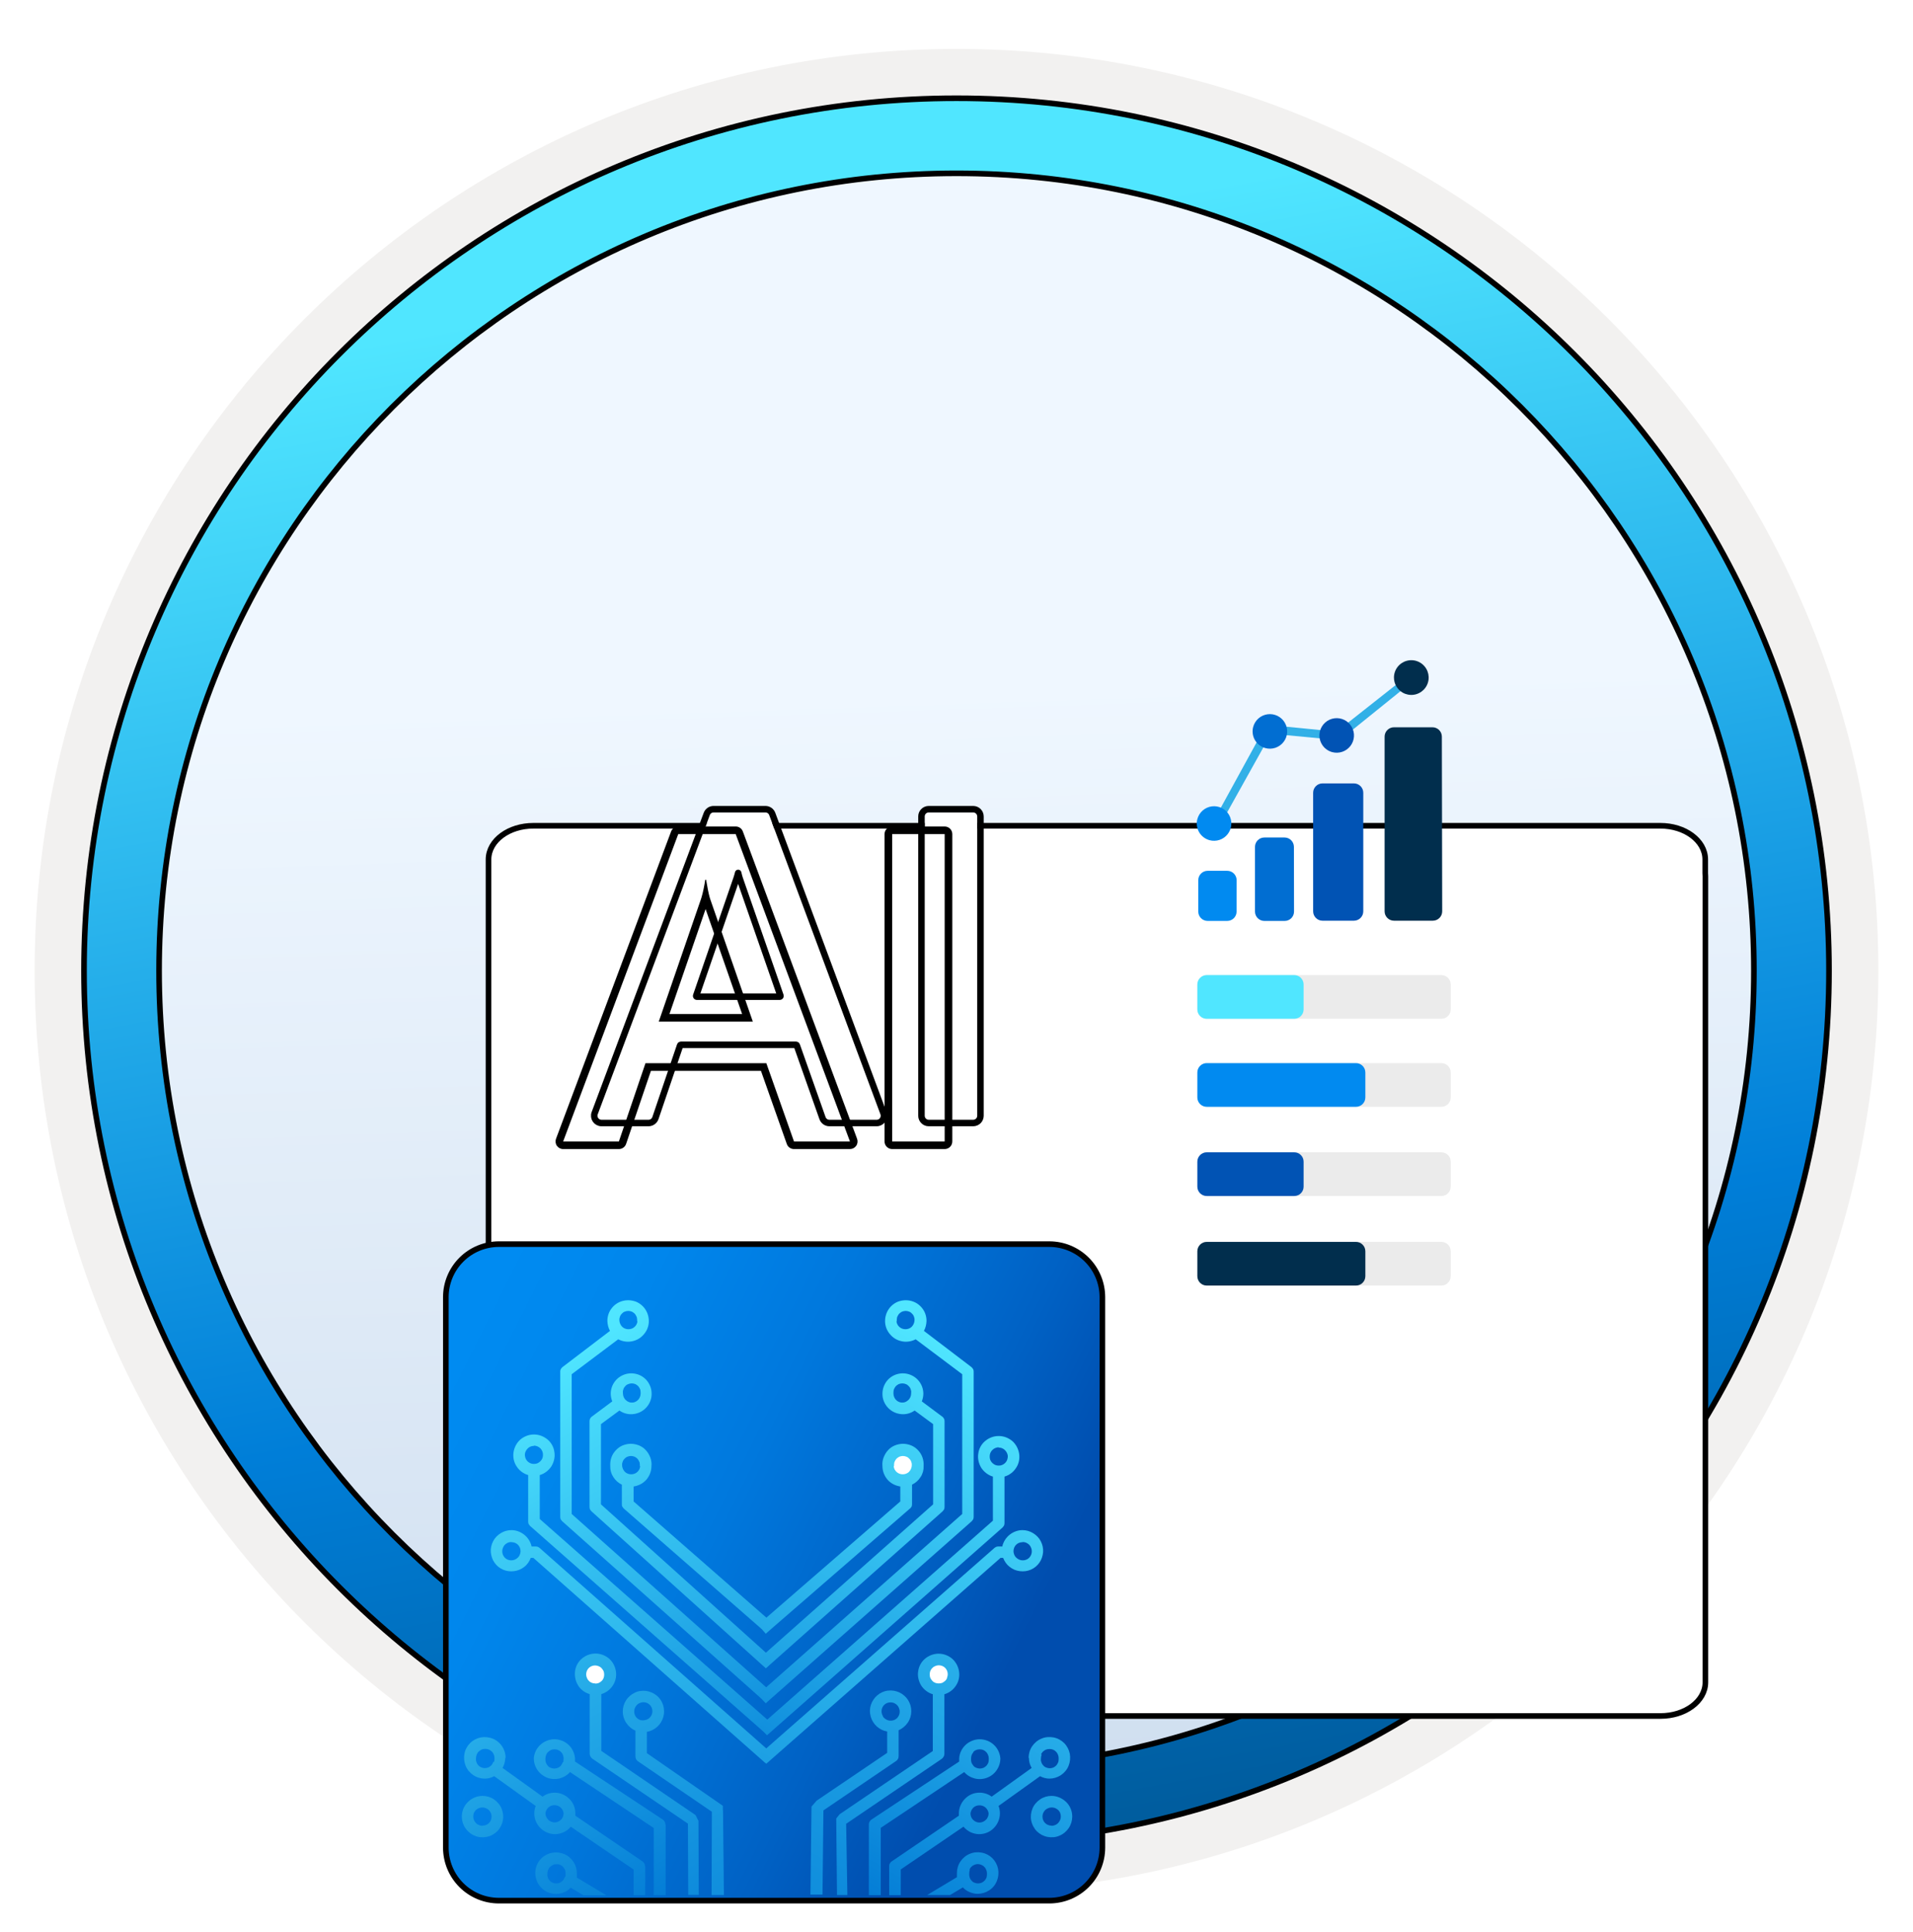 <svg width="102" height="103" viewBox="0 0 102 103" fill="none" xmlns="http://www.w3.org/2000/svg">
<path d="M51 98.111C25.403 98.111 4.649 77.366 4.649 51.76C4.649 26.153 25.403 5.409 51 5.409C76.596 5.409 97.351 26.163 97.351 51.76C97.351 77.356 76.596 98.111 51 98.111Z" fill="url(#paint0_linear_2181_3249)"/>
<path fill-rule="evenodd" clip-rule="evenodd" d="M96.45 51.76C96.45 76.862 76.102 97.21 51 97.21C25.899 97.21 5.55 76.862 5.55 51.76C5.55 26.659 25.899 6.31 51 6.31C76.102 6.31 96.45 26.659 96.45 51.76ZM51 2.607C78.151 2.607 100.153 24.609 100.153 51.76C100.153 78.911 78.141 100.913 51 100.913C23.849 100.913 1.847 78.901 1.847 51.76C1.847 24.609 23.849 2.607 51 2.607Z" fill="#F2F1F0"/>
<path d="M93.517 51.76C93.517 75.244 74.484 94.277 51 94.277C27.516 94.277 8.482 75.244 8.482 51.76C8.482 28.276 27.516 9.242 51 9.242C74.484 9.242 93.517 28.276 93.517 51.76ZM97.521 51.76C97.521 26.07 76.689 5.239 51 5.239C25.301 5.239 4.479 26.07 4.479 51.76C4.479 77.449 25.311 98.281 51 98.281C76.689 98.281 97.521 77.449 97.521 51.76Z" fill="url(#paint1_linear_2181_3249)" stroke="black" stroke-width="0.3" stroke-linejoin="round"/>
<g filter="url(#filter0_dddd_2181_3249)">
<path d="M83.772 30.568V29.831C83.772 28.92 82.77 28.182 81.532 28.182H21.437C20.199 28.182 19.197 28.92 19.197 29.831V30.646V31.395V73.704C19.197 74.615 20.199 75.352 21.437 75.352H81.54C82.778 75.352 83.78 74.615 83.78 73.704V30.726C83.78 30.673 83.772 30.621 83.772 30.568V30.568Z" fill="white"/>
<path d="M83.922 30.568V29.831C83.922 29.316 83.639 28.863 83.205 28.544C82.772 28.225 82.18 28.032 81.532 28.032H21.437C20.79 28.032 20.198 28.225 19.764 28.544C19.33 28.863 19.047 29.316 19.047 29.831V30.646V31.395V73.704C19.047 74.218 19.33 74.671 19.764 74.99C20.198 75.309 20.79 75.502 21.437 75.502H81.54C82.187 75.502 82.779 75.309 83.213 74.99C83.647 74.671 83.93 74.218 83.93 73.704V30.726C83.93 30.694 83.928 30.663 83.926 30.638L83.926 30.636C83.924 30.609 83.922 30.588 83.922 30.568Z" stroke="black" stroke-width="0.3"/>
</g>
<path fill-rule="evenodd" clip-rule="evenodd" d="M63.842 53.825C63.842 54.102 64.066 54.325 64.342 54.325H76.852C77.128 54.325 77.352 54.102 77.352 53.825V52.496C77.352 52.22 77.128 51.996 76.852 51.996H64.342C64.066 51.996 63.842 52.22 63.842 52.496V53.825Z" fill="#EBEBEB"/>
<path fill-rule="evenodd" clip-rule="evenodd" d="M63.842 58.518C63.842 58.795 64.066 59.018 64.342 59.018H76.852C77.128 59.018 77.352 58.795 77.352 58.518V57.189C77.352 56.913 77.128 56.689 76.852 56.689H64.342C64.066 56.689 63.842 56.913 63.842 57.189V58.518Z" fill="#EBEBEB"/>
<path fill-rule="evenodd" clip-rule="evenodd" d="M63.842 53.825C63.842 54.102 64.066 54.325 64.342 54.325H69.008C69.284 54.325 69.508 54.102 69.508 53.825V52.496C69.508 52.22 69.284 51.996 69.008 51.996H64.342C64.066 51.996 63.842 52.22 63.842 52.496V53.825Z" fill="#50E6FF"/>
<path fill-rule="evenodd" clip-rule="evenodd" d="M63.842 58.518C63.842 58.795 64.066 59.018 64.342 59.018H72.3C72.576 59.018 72.8 58.795 72.8 58.518V57.189C72.8 56.913 72.576 56.689 72.3 56.689H64.342C64.066 56.689 63.842 56.913 63.842 57.189V58.518Z" fill="#018AF0"/>
<path fill-rule="evenodd" clip-rule="evenodd" d="M63.842 63.275C63.842 63.551 64.066 63.775 64.342 63.775H76.852C77.128 63.775 77.352 63.551 77.352 63.275V61.945C77.352 61.669 77.128 61.445 76.852 61.445H64.342C64.066 61.445 63.842 61.669 63.842 61.945V63.275Z" fill="#EBEBEB"/>
<path fill-rule="evenodd" clip-rule="evenodd" d="M63.842 68.05C63.842 68.326 64.066 68.55 64.342 68.55H76.852C77.128 68.55 77.352 68.326 77.352 68.05V66.721C77.352 66.445 77.128 66.221 76.852 66.221H64.342C64.066 66.221 63.842 66.445 63.842 66.721V68.05Z" fill="#EBEBEB"/>
<path fill-rule="evenodd" clip-rule="evenodd" d="M63.842 63.275C63.842 63.551 64.066 63.775 64.342 63.775H69.008C69.284 63.775 69.508 63.551 69.508 63.275V61.945C69.508 61.669 69.284 61.445 69.008 61.445H64.342C64.066 61.445 63.842 61.669 63.842 61.945V63.275Z" fill="#0153B4"/>
<path fill-rule="evenodd" clip-rule="evenodd" d="M63.842 68.05C63.842 68.326 64.066 68.55 64.342 68.55H72.3C72.576 68.55 72.8 68.326 72.8 68.05V66.721C72.8 66.445 72.576 66.221 72.3 66.221H64.342C64.066 66.221 63.842 66.445 63.842 66.721V68.05Z" fill="#012E4D"/>
<path d="M65.937 46.935C65.937 46.658 65.713 46.434 65.437 46.434H64.391C64.115 46.434 63.891 46.658 63.891 46.934V48.607C63.891 48.883 64.115 49.107 64.391 49.107H65.434C65.71 49.107 65.934 48.884 65.934 48.608L65.937 46.935Z" fill="#018AF0"/>
<path d="M68.991 45.157C68.99 44.882 68.767 44.658 68.491 44.658H67.415C67.139 44.658 66.915 44.882 66.915 45.158V48.607C66.915 48.883 67.139 49.107 67.415 49.107H68.497C68.774 49.107 68.998 48.883 68.997 48.606L68.991 45.157Z" fill="#016ED2"/>
<path d="M72.689 42.273C72.689 41.997 72.465 41.773 72.189 41.773H70.516C70.239 41.773 70.016 41.997 70.016 42.273V48.595C70.016 48.871 70.239 49.095 70.516 49.095H72.189C72.465 49.095 72.689 48.871 72.689 48.595V42.273Z" fill="#0153B4"/>
<path d="M76.879 39.28C76.879 39.004 76.655 38.781 76.379 38.781H74.326C74.05 38.781 73.826 39.005 73.826 39.281V48.595C73.826 48.871 74.05 49.095 74.326 49.095H76.397C76.674 49.095 76.898 48.871 76.897 48.594L76.879 39.28Z" fill="#012E4D"/>
<path d="M65.095 43.92L64.724 43.745L67.517 38.645L71.268 39.016L75.158 35.944L75.462 36.219L71.432 39.471L67.769 39.124L65.095 43.92Z" fill="#32B0E7"/>
<path d="M64.493 44.802C64.669 44.849 64.855 44.843 65.028 44.785C65.201 44.727 65.352 44.618 65.463 44.474C65.575 44.329 65.64 44.155 65.653 43.973C65.665 43.791 65.623 43.61 65.532 43.452C65.441 43.294 65.305 43.166 65.141 43.086C64.978 43.005 64.794 42.974 64.613 42.998C64.433 43.022 64.263 43.098 64.126 43.218C63.989 43.339 63.89 43.497 63.843 43.673C63.779 43.909 63.812 44.16 63.934 44.372C64.056 44.584 64.257 44.738 64.493 44.802V44.802Z" fill="#018AF0"/>
<path d="M67.47 39.891C67.646 39.938 67.832 39.932 68.005 39.874C68.177 39.815 68.329 39.707 68.44 39.562C68.551 39.418 68.617 39.244 68.629 39.062C68.641 38.88 68.599 38.699 68.508 38.541C68.417 38.383 68.281 38.255 68.118 38.174C67.954 38.093 67.771 38.063 67.59 38.087C67.409 38.11 67.239 38.187 67.102 38.307C66.965 38.427 66.867 38.585 66.819 38.761C66.756 38.997 66.789 39.249 66.911 39.461C67.033 39.672 67.234 39.827 67.47 39.891V39.891Z" fill="#016ED2"/>
<path d="M71.032 40.106C71.209 40.153 71.395 40.147 71.567 40.089C71.74 40.031 71.892 39.922 72.003 39.778C72.114 39.633 72.18 39.459 72.192 39.277C72.204 39.095 72.162 38.914 72.071 38.756C71.98 38.598 71.844 38.47 71.681 38.39C71.517 38.309 71.334 38.278 71.153 38.302C70.972 38.326 70.802 38.402 70.665 38.522C70.528 38.642 70.43 38.801 70.382 38.977C70.319 39.213 70.352 39.464 70.474 39.676C70.596 39.888 70.797 40.042 71.032 40.106V40.106Z" fill="#0153B4"/>
<path d="M74.791 36.934C74.968 37.035 75.174 37.074 75.376 37.047C75.578 37.019 75.765 36.925 75.908 36.781C76.052 36.636 76.143 36.447 76.169 36.245C76.194 36.043 76.152 35.838 76.049 35.662C75.946 35.486 75.788 35.349 75.599 35.272C75.411 35.195 75.202 35.183 75.005 35.237C74.809 35.291 74.635 35.408 74.512 35.571C74.389 35.733 74.323 35.932 74.325 36.136C74.326 36.298 74.369 36.457 74.451 36.597C74.533 36.737 74.65 36.853 74.791 36.934V36.934Z" fill="#012E4D"/>
<g filter="url(#filter1_dddd_2181_3249)">
<path d="M58.778 67.119V67.119V37.752L58.778 37.752C58.776 37.005 58.478 36.289 57.95 35.761C57.422 35.232 56.706 34.935 55.959 34.932H55.958L26.592 34.932L26.591 34.932C25.844 34.935 25.128 35.232 24.6 35.761C24.072 36.289 23.774 37.005 23.772 37.752V37.752L23.772 67.119L23.772 67.119C23.774 67.866 24.072 68.582 24.6 69.11C25.128 69.639 25.844 69.936 26.591 69.939H26.592L55.958 69.939L55.959 69.939C56.706 69.936 57.422 69.639 57.95 69.11C58.478 68.582 58.776 67.866 58.778 67.119Z" fill="url(#paint2_linear_2181_3249)" stroke="black" stroke-width="0.3"/>
<path d="M31.734 58.487C32.071 58.487 32.344 58.214 32.344 57.877C32.344 57.541 32.071 57.267 31.734 57.267C31.397 57.267 31.124 57.541 31.124 57.877C31.124 58.214 31.397 58.487 31.734 58.487Z" fill="white"/>
<path d="M33.263 49.035C33.263 49.035 33.206 48.97 33.182 48.929C33.157 48.888 33.157 48.848 33.157 48.799V47.758C32.97 47.668 32.816 47.53 32.702 47.351C32.588 47.18 32.531 46.977 32.539 46.765C32.531 46.611 32.547 46.464 32.596 46.318C32.645 46.172 32.726 46.041 32.832 45.927C32.938 45.813 33.06 45.724 33.198 45.667C33.336 45.61 33.491 45.578 33.637 45.578C33.784 45.578 33.938 45.61 34.076 45.667C34.215 45.724 34.345 45.813 34.443 45.927C34.548 46.041 34.621 46.172 34.678 46.318C34.727 46.464 34.752 46.611 34.735 46.765C34.735 47.034 34.638 47.286 34.467 47.489C34.288 47.693 34.044 47.815 33.784 47.855V48.653L41.015 54.981L40.608 55.453L33.255 49.027L33.263 49.035ZM34.117 46.773C34.117 46.708 34.117 46.635 34.101 46.57C34.076 46.505 34.044 46.448 34.003 46.391C33.954 46.342 33.906 46.302 33.84 46.269C33.775 46.245 33.71 46.228 33.645 46.228C33.58 46.228 33.507 46.245 33.45 46.269C33.385 46.294 33.336 46.334 33.287 46.391C33.239 46.44 33.206 46.505 33.19 46.57C33.165 46.635 33.165 46.7 33.173 46.773C33.19 46.895 33.247 47.001 33.328 47.083C33.417 47.164 33.531 47.205 33.653 47.205C33.775 47.205 33.889 47.164 33.979 47.083C34.068 47.001 34.125 46.895 34.133 46.773H34.117Z" fill="url(#paint3_linear_2181_3249)"/>
<path d="M31.539 49.182C31.539 49.182 31.482 49.117 31.457 49.076C31.441 49.035 31.433 48.995 31.433 48.946V44.374C31.433 44.325 31.441 44.277 31.465 44.236C31.49 44.195 31.514 44.155 31.555 44.13L32.645 43.317C32.596 43.187 32.564 43.048 32.564 42.91C32.564 42.666 32.645 42.43 32.8 42.235C32.954 42.04 33.166 41.91 33.401 41.852C33.637 41.796 33.89 41.82 34.109 41.918C34.329 42.015 34.516 42.194 34.622 42.406C34.736 42.625 34.768 42.869 34.727 43.113C34.679 43.357 34.557 43.569 34.37 43.732C34.182 43.894 33.955 43.984 33.711 44C33.467 44.016 33.223 43.943 33.027 43.805L32.043 44.529V48.808L41.26 57.097L40.837 57.552L31.531 49.174L31.539 49.182ZM33.67 43.382C33.735 43.382 33.8 43.374 33.857 43.349C33.914 43.325 33.971 43.292 34.012 43.243C34.06 43.203 34.093 43.146 34.117 43.089C34.142 43.032 34.158 42.967 34.158 42.902C34.158 42.837 34.158 42.764 34.142 42.699C34.117 42.633 34.085 42.577 34.044 42.52C33.995 42.471 33.947 42.43 33.882 42.398C33.816 42.373 33.751 42.357 33.686 42.357C33.621 42.357 33.548 42.373 33.491 42.398C33.426 42.422 33.369 42.463 33.328 42.52C33.279 42.568 33.247 42.633 33.231 42.699C33.206 42.764 33.206 42.829 33.215 42.902C33.215 42.967 33.231 43.032 33.255 43.089C33.279 43.146 33.32 43.203 33.361 43.243C33.41 43.284 33.459 43.325 33.524 43.349C33.581 43.374 33.646 43.382 33.711 43.382H33.694H33.67Z" fill="url(#paint4_linear_2181_3249)"/>
<path d="M29.978 49.71C29.978 49.71 29.921 49.645 29.896 49.605C29.88 49.564 29.872 49.523 29.872 49.474V41.73C29.872 41.681 29.88 41.633 29.904 41.592C29.929 41.551 29.961 41.511 29.994 41.486L32.524 39.558C32.434 39.396 32.394 39.217 32.385 39.03C32.385 38.786 32.459 38.55 32.605 38.363C32.752 38.167 32.955 38.029 33.191 37.964C33.427 37.899 33.671 37.915 33.898 37.996C34.126 38.086 34.313 38.249 34.435 38.452C34.557 38.655 34.614 38.9 34.59 39.144C34.566 39.388 34.46 39.607 34.289 39.786C34.126 39.965 33.907 40.079 33.663 40.12C33.427 40.16 33.183 40.12 32.963 40.006L30.482 41.869V49.32L41.26 58.927L40.845 59.39L29.978 49.71ZM33.972 39.038C33.972 38.973 33.972 38.9 33.955 38.834C33.931 38.769 33.898 38.712 33.858 38.655C33.809 38.607 33.76 38.566 33.695 38.533C33.63 38.509 33.565 38.493 33.5 38.493C33.435 38.493 33.362 38.509 33.305 38.533C33.239 38.558 33.191 38.599 33.142 38.655C33.093 38.704 33.061 38.769 33.044 38.834C33.02 38.9 33.02 38.965 33.028 39.038C33.044 39.16 33.101 39.266 33.183 39.347C33.272 39.428 33.386 39.469 33.508 39.469C33.63 39.469 33.744 39.428 33.833 39.347C33.923 39.266 33.98 39.16 33.988 39.038H33.972Z" fill="url(#paint5_linear_2181_3249)"/>
<path d="M28.78 47.221V49.589L41.234 60.57L40.828 61.034L28.268 49.963C28.268 49.963 28.211 49.898 28.187 49.857C28.17 49.816 28.162 49.776 28.162 49.727V47.246C27.91 47.173 27.69 47.01 27.544 46.782C27.398 46.562 27.341 46.294 27.381 46.026C27.422 45.765 27.552 45.521 27.747 45.35C27.951 45.18 28.203 45.082 28.471 45.082C28.74 45.082 28.992 45.18 29.195 45.35C29.399 45.521 29.529 45.765 29.561 46.026C29.602 46.286 29.537 46.554 29.399 46.782C29.252 47.002 29.033 47.173 28.78 47.246V47.213V47.221ZM28.471 45.692C28.374 45.692 28.284 45.717 28.203 45.773C28.122 45.83 28.065 45.904 28.024 45.993C27.983 46.083 27.975 46.18 28 46.27C28.016 46.367 28.065 46.449 28.13 46.514C28.195 46.579 28.284 46.628 28.374 46.644C28.471 46.66 28.569 46.652 28.65 46.62C28.74 46.579 28.813 46.522 28.87 46.441C28.927 46.359 28.951 46.27 28.951 46.172C28.951 46.107 28.943 46.042 28.919 45.985C28.894 45.928 28.862 45.871 28.813 45.822C28.764 45.773 28.715 45.741 28.658 45.717C28.602 45.692 28.536 45.676 28.471 45.676V45.692Z" fill="url(#paint6_linear_2181_3249)"/>
<path d="M28.341 51.053H28.553C28.553 51.053 28.626 51.053 28.667 51.069C28.7 51.085 28.732 51.101 28.765 51.126L41.235 62.156L40.82 62.612L28.439 51.663H28.301C28.228 51.85 28.114 52.02 27.951 52.143C27.797 52.265 27.609 52.346 27.406 52.37C27.203 52.395 27.008 52.37 26.82 52.289C26.633 52.208 26.479 52.078 26.365 51.915C26.251 51.752 26.186 51.557 26.17 51.353C26.153 51.15 26.202 50.955 26.292 50.776C26.381 50.597 26.527 50.451 26.698 50.345C26.869 50.239 27.064 50.182 27.268 50.182C27.52 50.182 27.756 50.272 27.951 50.426C28.146 50.581 28.285 50.8 28.341 51.036V51.053ZM27.268 50.817C27.17 50.817 27.081 50.841 26.999 50.898C26.918 50.947 26.853 51.028 26.82 51.118C26.78 51.207 26.772 51.305 26.788 51.402C26.804 51.5 26.853 51.581 26.918 51.654C26.983 51.72 27.073 51.768 27.17 51.785C27.268 51.801 27.365 51.793 27.455 51.752C27.544 51.711 27.618 51.654 27.674 51.573C27.723 51.492 27.756 51.394 27.756 51.305C27.756 51.175 27.707 51.053 27.618 50.963C27.528 50.874 27.406 50.825 27.276 50.825L27.268 50.817Z" fill="url(#paint7_linear_2181_3249)"/>
<path d="M25.73 64.353C25.95 64.353 26.161 64.418 26.34 64.54C26.519 64.662 26.665 64.833 26.747 65.037C26.828 65.24 26.852 65.46 26.812 65.671C26.771 65.883 26.665 66.086 26.511 66.24C26.356 66.395 26.161 66.501 25.942 66.541C25.722 66.582 25.502 66.566 25.307 66.476C25.104 66.395 24.933 66.249 24.811 66.07C24.689 65.891 24.624 65.671 24.624 65.46C24.624 65.167 24.738 64.882 24.949 64.679C25.152 64.475 25.437 64.353 25.73 64.353ZM25.73 65.939C25.86 65.939 25.982 65.891 26.072 65.801C26.161 65.712 26.21 65.59 26.21 65.46C26.21 65.362 26.186 65.272 26.129 65.191C26.08 65.11 25.998 65.045 25.909 65.012C25.819 64.972 25.722 64.963 25.624 64.98C25.527 64.996 25.445 65.045 25.372 65.11C25.307 65.175 25.258 65.264 25.242 65.362C25.226 65.46 25.234 65.557 25.274 65.647C25.315 65.736 25.372 65.809 25.453 65.866C25.535 65.915 25.632 65.948 25.722 65.948L25.73 65.939Z" fill="url(#paint8_linear_2181_3249)"/>
<path d="M48.15 47.319C48.487 47.319 48.76 47.046 48.76 46.709C48.76 46.372 48.487 46.099 48.15 46.099C47.813 46.099 47.54 46.372 47.54 46.709C47.54 47.046 47.813 47.319 48.15 47.319Z" fill="white"/>
<path d="M50.053 58.487C50.39 58.487 50.663 58.214 50.663 57.877C50.663 57.541 50.39 57.267 50.053 57.267C49.717 57.267 49.443 57.541 49.443 57.877C49.443 58.214 49.717 58.487 50.053 58.487Z" fill="white"/>
<path d="M48.523 49.035C48.523 49.035 48.58 48.97 48.605 48.929C48.621 48.888 48.629 48.848 48.629 48.799V47.758C48.816 47.668 48.971 47.53 49.085 47.351C49.199 47.18 49.255 46.977 49.247 46.765C49.255 46.611 49.239 46.464 49.19 46.318C49.142 46.172 49.06 46.041 48.955 45.927C48.849 45.813 48.727 45.724 48.589 45.667C48.45 45.61 48.296 45.578 48.149 45.578C48.003 45.578 47.848 45.61 47.71 45.667C47.572 45.724 47.441 45.813 47.344 45.927C47.238 46.041 47.165 46.172 47.108 46.318C47.059 46.464 47.035 46.611 47.051 46.765C47.051 47.034 47.149 47.286 47.319 47.489C47.498 47.693 47.742 47.815 48.003 47.855V48.653L40.421 55.233L40.828 55.705L48.523 49.027V49.035ZM47.669 46.773C47.669 46.708 47.669 46.635 47.685 46.57C47.71 46.505 47.742 46.448 47.783 46.391C47.832 46.342 47.881 46.302 47.946 46.269C48.011 46.245 48.076 46.228 48.141 46.228C48.206 46.228 48.279 46.245 48.336 46.269C48.401 46.294 48.45 46.334 48.499 46.391C48.548 46.44 48.58 46.505 48.597 46.57C48.621 46.635 48.621 46.7 48.613 46.773C48.597 46.895 48.54 47.001 48.458 47.083C48.369 47.164 48.255 47.205 48.133 47.205C48.011 47.205 47.897 47.164 47.808 47.083C47.718 47.001 47.661 46.895 47.653 46.773H47.669Z" fill="url(#paint9_linear_2181_3249)"/>
<path d="M50.257 49.182C50.257 49.182 50.314 49.117 50.338 49.076C50.355 49.035 50.363 48.995 50.363 48.946V44.374C50.363 44.325 50.355 44.277 50.33 44.236C50.306 44.195 50.282 44.155 50.241 44.13L49.151 43.317C49.2 43.187 49.232 43.048 49.232 42.91C49.232 42.666 49.151 42.43 48.996 42.235C48.842 42.04 48.63 41.91 48.394 41.852C48.158 41.796 47.906 41.82 47.687 41.918C47.467 42.015 47.28 42.194 47.174 42.406C47.06 42.625 47.028 42.869 47.068 43.113C47.117 43.357 47.239 43.569 47.426 43.732C47.613 43.894 47.841 43.984 48.085 44C48.329 44.016 48.573 43.943 48.769 43.805L49.753 44.529V48.808L40.455 57.056L40.878 57.511L50.265 49.174L50.257 49.182ZM48.126 43.382C48.061 43.382 48.004 43.374 47.939 43.349C47.882 43.325 47.825 43.292 47.784 43.243C47.735 43.203 47.703 43.146 47.678 43.089C47.654 43.032 47.638 42.967 47.638 42.902C47.638 42.837 47.638 42.764 47.654 42.699C47.678 42.633 47.711 42.577 47.752 42.52C47.8 42.471 47.849 42.43 47.914 42.398C47.979 42.373 48.044 42.357 48.11 42.357C48.175 42.357 48.248 42.373 48.305 42.398C48.37 42.422 48.419 42.463 48.468 42.52C48.516 42.568 48.549 42.633 48.565 42.699C48.59 42.764 48.59 42.829 48.581 42.902C48.581 42.967 48.565 43.032 48.541 43.089C48.516 43.146 48.476 43.203 48.435 43.243C48.386 43.284 48.337 43.325 48.272 43.349C48.215 43.374 48.15 43.382 48.085 43.382H48.101H48.126Z" fill="url(#paint10_linear_2181_3249)"/>
<path d="M51.809 49.71C51.809 49.71 51.866 49.645 51.89 49.605C51.907 49.564 51.915 49.523 51.915 49.474V41.73C51.915 41.681 51.907 41.633 51.882 41.592C51.858 41.551 51.825 41.511 51.793 41.486L49.263 39.558C49.352 39.396 49.393 39.217 49.401 39.03C49.401 38.786 49.328 38.55 49.181 38.363C49.035 38.167 48.832 38.029 48.596 37.964C48.36 37.899 48.116 37.915 47.888 37.996C47.66 38.086 47.473 38.249 47.351 38.452C47.229 38.655 47.172 38.9 47.197 39.144C47.221 39.388 47.327 39.607 47.498 39.786C47.66 39.965 47.88 40.079 48.124 40.12C48.36 40.16 48.604 40.12 48.824 40.006L51.305 41.869V49.32L40.413 58.951L40.827 59.415L51.809 49.71ZM47.815 39.038C47.815 38.973 47.815 38.9 47.831 38.834C47.856 38.769 47.888 38.712 47.929 38.655C47.978 38.607 48.026 38.566 48.092 38.533C48.157 38.509 48.222 38.493 48.287 38.493C48.352 38.493 48.425 38.509 48.482 38.533C48.547 38.558 48.596 38.599 48.645 38.655C48.694 38.704 48.726 38.769 48.742 38.834C48.767 38.9 48.767 38.965 48.758 39.038C48.742 39.16 48.685 39.266 48.604 39.347C48.514 39.428 48.401 39.469 48.279 39.469C48.157 39.469 48.043 39.428 47.953 39.347C47.864 39.266 47.807 39.16 47.799 39.038H47.815Z" fill="url(#paint11_linear_2181_3249)"/>
<path d="M52.941 47.311V49.678L40.487 60.659L40.893 61.123L53.453 50.044C53.453 50.044 53.51 49.979 53.534 49.938C53.551 49.897 53.559 49.857 53.559 49.808V47.327C53.811 47.254 54.031 47.091 54.177 46.863C54.324 46.644 54.38 46.375 54.34 46.107C54.299 45.846 54.169 45.602 53.974 45.431C53.77 45.261 53.518 45.163 53.25 45.163C52.981 45.163 52.729 45.261 52.526 45.431C52.322 45.602 52.192 45.846 52.16 46.107C52.119 46.367 52.184 46.635 52.322 46.863C52.469 47.083 52.688 47.254 52.941 47.327V47.294V47.311ZM53.25 45.781C53.347 45.781 53.437 45.806 53.518 45.863C53.599 45.92 53.656 45.993 53.697 46.082C53.738 46.172 53.746 46.269 53.721 46.359C53.705 46.456 53.656 46.538 53.591 46.603C53.526 46.668 53.437 46.717 53.347 46.733C53.25 46.749 53.152 46.741 53.071 46.709C52.981 46.668 52.908 46.611 52.851 46.53C52.794 46.448 52.77 46.359 52.77 46.261C52.77 46.196 52.778 46.131 52.802 46.074C52.827 46.017 52.859 45.96 52.908 45.911C52.957 45.863 53.006 45.83 53.063 45.806C53.12 45.781 53.185 45.765 53.25 45.765V45.781Z" fill="url(#paint12_linear_2181_3249)"/>
<path d="M53.453 51.053H53.242C53.242 51.053 53.168 51.053 53.128 51.069C53.095 51.085 53.063 51.101 53.03 51.126L40.446 62.181L40.861 62.636L53.347 51.663H53.486C53.559 51.85 53.673 52.02 53.835 52.143C53.99 52.265 54.177 52.346 54.38 52.37C54.584 52.395 54.779 52.37 54.966 52.289C55.153 52.208 55.308 52.078 55.422 51.915C55.535 51.752 55.601 51.557 55.617 51.353C55.633 51.15 55.584 50.955 55.495 50.776C55.405 50.597 55.259 50.451 55.088 50.345C54.917 50.239 54.722 50.182 54.519 50.182C54.267 50.182 54.031 50.272 53.835 50.426C53.64 50.581 53.502 50.8 53.445 51.036L53.453 51.053ZM54.527 50.817C54.624 50.817 54.714 50.841 54.795 50.898C54.877 50.947 54.942 51.028 54.974 51.118C55.015 51.207 55.023 51.305 55.007 51.402C54.99 51.5 54.942 51.581 54.877 51.654C54.812 51.72 54.722 51.768 54.624 51.785C54.527 51.801 54.429 51.793 54.34 51.752C54.25 51.711 54.177 51.654 54.12 51.573C54.071 51.492 54.039 51.394 54.039 51.305C54.039 51.175 54.088 51.053 54.177 50.963C54.267 50.874 54.389 50.825 54.519 50.825L54.527 50.817Z" fill="url(#paint13_linear_2181_3249)"/>
<path d="M56.065 64.353C55.845 64.353 55.634 64.418 55.455 64.54C55.276 64.662 55.13 64.832 55.048 65.036C54.967 65.239 54.942 65.459 54.983 65.67C55.024 65.882 55.13 66.085 55.284 66.24C55.439 66.394 55.634 66.5 55.853 66.541C56.065 66.581 56.293 66.565 56.488 66.476C56.691 66.394 56.862 66.248 56.984 66.069C57.106 65.89 57.171 65.67 57.171 65.459C57.171 65.166 57.057 64.881 56.846 64.678C56.634 64.475 56.358 64.353 56.065 64.353ZM56.065 65.939C55.935 65.939 55.813 65.89 55.723 65.8C55.634 65.711 55.585 65.589 55.585 65.459C55.585 65.361 55.609 65.272 55.666 65.19C55.715 65.109 55.797 65.044 55.886 65.011C55.975 64.971 56.073 64.963 56.171 64.979C56.268 64.995 56.35 65.044 56.423 65.109C56.496 65.174 56.537 65.264 56.553 65.361C56.569 65.459 56.561 65.556 56.52 65.646C56.48 65.735 56.423 65.809 56.342 65.866C56.26 65.914 56.163 65.947 56.073 65.947L56.065 65.939Z" fill="url(#paint14_linear_2181_3249)"/>
<path d="M35.476 65.881C35.476 65.832 35.468 65.775 35.443 65.735C35.419 65.686 35.386 65.653 35.346 65.621L30.66 62.522C30.66 62.465 30.66 62.408 30.66 62.351C30.636 62.074 30.514 61.814 30.311 61.627C30.107 61.44 29.839 61.334 29.562 61.334C29.286 61.334 29.017 61.44 28.814 61.627C28.61 61.814 28.48 62.074 28.464 62.351C28.464 62.579 28.529 62.79 28.659 62.977C28.789 63.164 28.968 63.303 29.172 63.384C29.383 63.465 29.611 63.473 29.831 63.425C30.05 63.368 30.245 63.254 30.392 63.083L34.858 66.068V69.647H35.492V65.881H35.476ZM30.01 62.554C29.985 62.619 29.953 62.676 29.912 62.733C29.871 62.79 29.814 62.823 29.749 62.855C29.684 62.88 29.619 62.896 29.554 62.896C29.489 62.896 29.416 62.88 29.359 62.855C29.294 62.831 29.237 62.79 29.196 62.733C29.155 62.676 29.115 62.619 29.099 62.554C29.082 62.489 29.074 62.424 29.082 62.351C29.082 62.286 29.099 62.229 29.123 62.164C29.147 62.099 29.18 62.05 29.229 62.009C29.277 61.968 29.326 61.928 29.383 61.903C29.44 61.879 29.505 61.871 29.57 61.871C29.7 61.871 29.823 61.92 29.912 62.009C30.001 62.099 30.05 62.221 30.05 62.351C30.05 62.416 30.05 62.489 30.034 62.554H30.01Z" fill="url(#paint15_linear_2181_3249)"/>
<path d="M34.395 68.111C34.395 68.062 34.378 68.013 34.362 67.965C34.338 67.924 34.305 67.883 34.264 67.851L30.677 65.41C30.677 65.37 30.677 65.321 30.677 65.28C30.677 64.987 30.563 64.711 30.352 64.507C30.148 64.304 29.864 64.182 29.579 64.182C29.343 64.182 29.115 64.255 28.928 64.394L26.797 62.864C26.887 62.702 26.935 62.514 26.943 62.327H26.96C26.96 62.108 26.895 61.896 26.773 61.709C26.651 61.53 26.48 61.384 26.276 61.302C26.073 61.221 25.853 61.197 25.634 61.237C25.422 61.278 25.219 61.384 25.064 61.538C24.91 61.693 24.804 61.888 24.763 62.108C24.723 62.319 24.747 62.547 24.828 62.75C24.91 62.954 25.056 63.125 25.235 63.247C25.414 63.369 25.634 63.434 25.853 63.434C26.024 63.434 26.195 63.385 26.35 63.303L28.562 64.89C28.513 65.02 28.489 65.15 28.489 65.288C28.489 65.581 28.603 65.866 28.814 66.069C29.018 66.273 29.302 66.395 29.595 66.395C29.758 66.395 29.913 66.354 30.059 66.289C30.205 66.224 30.335 66.118 30.433 65.996L33.785 68.282V69.648H34.403V68.111H34.395ZM26.309 62.531C26.285 62.596 26.252 62.653 26.211 62.71C26.163 62.758 26.114 62.799 26.049 62.832C25.983 62.856 25.918 62.872 25.853 62.872C25.788 62.872 25.715 62.856 25.658 62.832C25.601 62.807 25.536 62.767 25.495 62.71C25.447 62.661 25.414 62.596 25.398 62.531C25.373 62.466 25.373 62.401 25.382 62.327C25.382 62.262 25.398 62.205 25.422 62.14C25.447 62.083 25.479 62.026 25.528 61.986C25.577 61.945 25.626 61.904 25.683 61.88C25.739 61.856 25.796 61.847 25.861 61.847H25.878C25.943 61.847 26 61.856 26.057 61.88C26.114 61.904 26.171 61.937 26.219 61.986C26.268 62.026 26.301 62.083 26.325 62.14C26.35 62.197 26.366 62.262 26.366 62.327C26.366 62.392 26.366 62.466 26.35 62.531H26.309ZM29.913 65.622C29.823 65.711 29.701 65.768 29.571 65.768C29.506 65.768 29.441 65.752 29.384 65.728C29.327 65.703 29.27 65.671 29.229 65.622C29.189 65.573 29.148 65.524 29.123 65.467C29.099 65.41 29.083 65.345 29.083 65.28C29.099 65.158 29.156 65.052 29.237 64.971C29.327 64.89 29.441 64.849 29.563 64.849C29.685 64.849 29.799 64.89 29.888 64.971C29.978 65.052 30.035 65.158 30.051 65.28C30.051 65.41 30.002 65.532 29.913 65.622Z" fill="url(#paint16_linear_2181_3249)"/>
<path d="M30.758 68.697C30.758 68.624 30.758 68.55 30.758 68.477C30.758 68.257 30.693 68.046 30.571 67.859C30.449 67.68 30.278 67.533 30.075 67.452C29.871 67.371 29.652 67.346 29.432 67.387C29.221 67.428 29.017 67.533 28.863 67.688C28.708 67.843 28.602 68.038 28.562 68.257C28.521 68.469 28.545 68.697 28.627 68.9C28.708 69.103 28.855 69.274 29.034 69.396C29.212 69.518 29.432 69.583 29.652 69.583C29.798 69.583 29.945 69.551 30.075 69.494C30.213 69.437 30.327 69.356 30.433 69.25L31.116 69.656H32.336L30.75 68.705L30.758 68.697ZM30.115 68.68C30.091 68.746 30.058 68.802 30.018 68.859C29.969 68.908 29.92 68.949 29.855 68.981C29.79 69.006 29.725 69.022 29.66 69.022C29.595 69.022 29.522 69.006 29.465 68.981C29.399 68.957 29.343 68.916 29.302 68.859C29.253 68.811 29.221 68.746 29.204 68.68C29.18 68.615 29.18 68.55 29.188 68.477C29.188 68.412 29.204 68.355 29.229 68.29C29.253 68.233 29.286 68.176 29.334 68.135C29.383 68.095 29.432 68.054 29.489 68.03C29.546 68.005 29.611 67.997 29.676 67.997C29.741 67.997 29.798 67.997 29.863 68.03C29.92 68.054 29.977 68.087 30.018 68.135C30.058 68.184 30.099 68.233 30.123 68.29C30.148 68.347 30.156 68.412 30.156 68.477C30.156 68.542 30.156 68.615 30.14 68.68H30.115Z" fill="url(#paint17_linear_2181_3249)"/>
<path d="M46.945 66.068L51.411 63.083C51.557 63.254 51.753 63.368 51.972 63.425C52.192 63.481 52.42 63.465 52.631 63.384C52.843 63.303 53.022 63.164 53.144 62.977C53.274 62.79 53.339 62.57 53.339 62.351C53.315 62.074 53.193 61.814 52.989 61.627C52.786 61.44 52.517 61.334 52.241 61.334C51.964 61.334 51.696 61.44 51.492 61.627C51.289 61.814 51.159 62.074 51.143 62.351C51.143 62.408 51.143 62.465 51.143 62.522L46.457 65.621C46.416 65.653 46.384 65.686 46.36 65.735C46.335 65.784 46.327 65.832 46.327 65.881V69.647H46.962V66.068H46.945ZM51.891 62.009C51.98 61.92 52.103 61.871 52.233 61.871C52.298 61.871 52.363 61.879 52.42 61.903C52.477 61.928 52.534 61.96 52.574 62.009C52.623 62.05 52.656 62.107 52.68 62.164C52.705 62.221 52.721 62.286 52.721 62.351C52.721 62.416 52.721 62.489 52.705 62.554C52.688 62.619 52.648 62.676 52.607 62.733C52.558 62.782 52.509 62.823 52.444 62.855C52.379 62.88 52.314 62.896 52.249 62.896C52.184 62.896 52.111 62.88 52.054 62.855C51.989 62.831 51.932 62.79 51.891 62.733C51.85 62.676 51.81 62.619 51.793 62.554C51.777 62.489 51.769 62.424 51.777 62.351C51.777 62.221 51.826 62.099 51.916 62.009H51.891Z" fill="url(#paint18_linear_2181_3249)"/>
<path d="M48.02 68.281L51.371 65.995C51.477 66.117 51.599 66.215 51.745 66.288C51.892 66.353 52.046 66.394 52.209 66.394C52.502 66.394 52.787 66.28 52.99 66.068C53.193 65.865 53.315 65.58 53.315 65.287C53.315 65.149 53.291 65.019 53.242 64.889L55.455 63.303C55.609 63.384 55.78 63.433 55.951 63.433C56.171 63.433 56.382 63.368 56.569 63.246C56.748 63.124 56.895 62.953 56.976 62.749C57.057 62.546 57.082 62.327 57.041 62.107C57 61.895 56.895 61.692 56.74 61.537C56.585 61.383 56.39 61.277 56.171 61.236C55.959 61.196 55.731 61.212 55.528 61.301C55.325 61.383 55.154 61.529 55.032 61.708C54.91 61.887 54.845 62.107 54.845 62.327H54.861C54.861 62.514 54.91 62.701 55.007 62.863L52.876 64.393C52.689 64.254 52.461 64.181 52.225 64.181C51.932 64.181 51.656 64.295 51.453 64.507C51.249 64.71 51.127 64.995 51.127 65.279C51.127 65.32 51.127 65.369 51.127 65.409L47.54 67.85C47.499 67.874 47.467 67.915 47.442 67.964C47.418 68.004 47.41 68.061 47.41 68.11V69.648H48.028V68.281H48.02ZM55.504 62.148C55.528 62.091 55.569 62.034 55.609 61.993C55.658 61.952 55.707 61.912 55.772 61.887C55.829 61.863 55.894 61.855 55.951 61.855H55.967C56.032 61.855 56.089 61.863 56.146 61.887C56.203 61.912 56.26 61.944 56.301 61.993C56.349 62.034 56.382 62.091 56.407 62.148C56.431 62.204 56.447 62.27 56.447 62.335C56.447 62.4 56.447 62.473 56.431 62.538C56.407 62.603 56.374 62.66 56.333 62.717C56.285 62.766 56.236 62.806 56.171 62.839C56.105 62.863 56.04 62.88 55.975 62.88C55.91 62.88 55.837 62.863 55.78 62.839C55.715 62.815 55.658 62.774 55.617 62.717C55.569 62.668 55.536 62.603 55.52 62.538C55.495 62.473 55.495 62.408 55.504 62.335C55.504 62.27 55.52 62.204 55.544 62.148H55.504ZM51.9 64.978C51.989 64.897 52.103 64.856 52.225 64.856C52.347 64.856 52.461 64.897 52.551 64.978C52.64 65.06 52.697 65.165 52.713 65.287C52.713 65.353 52.697 65.418 52.673 65.475C52.648 65.531 52.616 65.588 52.567 65.629C52.518 65.678 52.469 65.71 52.412 65.735C52.355 65.759 52.29 65.775 52.225 65.775C52.095 65.775 51.973 65.719 51.884 65.629C51.794 65.54 51.745 65.418 51.745 65.287C51.762 65.165 51.819 65.06 51.9 64.978Z" fill="url(#paint19_linear_2181_3249)"/>
<path d="M51.347 69.242C51.444 69.348 51.567 69.429 51.705 69.486C51.843 69.543 51.981 69.575 52.128 69.575C52.347 69.575 52.559 69.51 52.746 69.388C52.933 69.266 53.071 69.095 53.153 68.892C53.234 68.689 53.258 68.469 53.218 68.249C53.177 68.038 53.071 67.835 52.917 67.68C52.762 67.525 52.567 67.42 52.347 67.379C52.136 67.338 51.908 67.355 51.705 67.444C51.502 67.525 51.331 67.672 51.209 67.851C51.087 68.03 51.022 68.249 51.022 68.469C51.022 68.542 51.022 68.615 51.022 68.689L49.435 69.64H50.656L51.339 69.234L51.347 69.242ZM51.689 68.29C51.713 68.233 51.745 68.176 51.794 68.135C51.835 68.087 51.892 68.054 51.949 68.03C52.006 68.005 52.071 67.989 52.136 67.989C52.201 67.989 52.258 68.005 52.323 68.03C52.38 68.054 52.437 68.087 52.478 68.135C52.526 68.176 52.559 68.233 52.583 68.29C52.608 68.347 52.624 68.412 52.624 68.477C52.624 68.542 52.624 68.615 52.608 68.68C52.592 68.746 52.551 68.803 52.51 68.859C52.461 68.908 52.413 68.949 52.347 68.981C52.282 69.006 52.217 69.022 52.152 69.022C52.087 69.022 52.014 69.006 51.957 68.981C51.892 68.957 51.835 68.916 51.794 68.859C51.745 68.811 51.713 68.746 51.697 68.68C51.68 68.615 51.672 68.55 51.68 68.477C51.68 68.412 51.689 68.347 51.713 68.29H51.689Z" fill="url(#paint20_linear_2181_3249)"/>
<path d="M38.542 65.109V64.882L34.491 62.075V60.936C34.702 60.904 34.889 60.806 35.044 60.668C35.199 60.53 35.312 60.343 35.37 60.139C35.426 59.936 35.418 59.724 35.361 59.521C35.296 59.318 35.182 59.139 35.02 59.008C34.857 58.87 34.662 58.789 34.45 58.756C34.239 58.732 34.027 58.756 33.84 58.854C33.653 58.944 33.49 59.082 33.377 59.261C33.263 59.44 33.206 59.643 33.206 59.855C33.206 60.074 33.271 60.286 33.393 60.465C33.515 60.644 33.678 60.79 33.881 60.871V62.246C33.881 62.295 33.897 62.344 33.913 62.392C33.938 62.433 33.97 62.474 34.011 62.506L37.956 65.199L37.94 69.64H38.599L38.55 65.126L38.542 65.109ZM34.206 60.326C34.109 60.31 34.027 60.261 33.954 60.196C33.889 60.131 33.84 60.042 33.824 59.944C33.808 59.846 33.816 59.749 33.856 59.659C33.897 59.57 33.954 59.497 34.035 59.44C34.117 59.391 34.214 59.358 34.304 59.358C34.434 59.358 34.556 59.407 34.645 59.497C34.735 59.586 34.784 59.708 34.784 59.838C34.784 59.936 34.759 60.025 34.702 60.107C34.654 60.188 34.572 60.253 34.483 60.286C34.393 60.318 34.296 60.334 34.198 60.318L34.206 60.326Z" fill="url(#paint21_linear_2181_3249)"/>
<path d="M37.233 65.67L37.087 65.377L32.06 61.953V58.927C32.312 58.853 32.531 58.691 32.678 58.463C32.824 58.243 32.881 57.975 32.84 57.706C32.8 57.446 32.67 57.202 32.474 57.031C32.271 56.861 32.019 56.763 31.75 56.763C31.482 56.763 31.23 56.861 31.026 57.031C30.823 57.202 30.693 57.446 30.66 57.706C30.628 57.967 30.685 58.235 30.823 58.463C30.961 58.691 31.189 58.853 31.441 58.927V62.107C31.441 62.156 31.458 62.205 31.482 62.254C31.506 62.294 31.539 62.335 31.58 62.368L36.68 65.833L36.696 69.632H37.258L37.241 65.67H37.233ZM31.742 58.357C31.677 58.357 31.612 58.349 31.555 58.325C31.498 58.3 31.441 58.268 31.401 58.219C31.352 58.178 31.319 58.121 31.295 58.065C31.27 58.008 31.254 57.943 31.254 57.877C31.254 57.747 31.303 57.625 31.392 57.536C31.482 57.446 31.604 57.397 31.734 57.397C31.799 57.397 31.856 57.414 31.921 57.438C31.978 57.462 32.035 57.495 32.076 57.544C32.117 57.593 32.157 57.642 32.182 57.698C32.206 57.755 32.214 57.82 32.214 57.886C32.214 57.951 32.206 58.008 32.182 58.073C32.157 58.13 32.125 58.187 32.076 58.227C32.035 58.268 31.978 58.309 31.921 58.333C31.864 58.357 31.799 58.365 31.734 58.365L31.742 58.357Z" fill="url(#paint22_linear_2181_3249)"/>
<path d="M43.895 65.133L47.784 62.49C47.824 62.465 47.857 62.425 47.881 62.376C47.906 62.335 47.914 62.278 47.914 62.23V60.855C48.109 60.765 48.28 60.627 48.402 60.448C48.524 60.269 48.589 60.058 48.589 59.838C48.589 59.626 48.532 59.423 48.418 59.244C48.304 59.065 48.142 58.927 47.955 58.837C47.767 58.748 47.548 58.715 47.344 58.74C47.133 58.764 46.938 58.854 46.775 58.992C46.612 59.13 46.498 59.309 46.433 59.504C46.368 59.708 46.368 59.919 46.425 60.123C46.482 60.326 46.596 60.513 46.751 60.651C46.905 60.79 47.1 60.887 47.304 60.92V62.059L43.546 64.605L43.269 64.922L43.212 69.616H43.855L43.904 65.125L43.895 65.133ZM47.084 60.114C47.035 60.033 47.003 59.936 47.003 59.846C47.003 59.716 47.051 59.594 47.141 59.504C47.23 59.415 47.352 59.366 47.483 59.366C47.58 59.366 47.67 59.391 47.751 59.447C47.833 59.496 47.898 59.578 47.93 59.667C47.971 59.757 47.979 59.854 47.963 59.952C47.946 60.049 47.898 60.131 47.833 60.204C47.767 60.269 47.678 60.318 47.58 60.334C47.483 60.35 47.385 60.342 47.296 60.302C47.206 60.261 47.133 60.204 47.076 60.123L47.084 60.114Z" fill="url(#paint23_linear_2181_3249)"/>
<path d="M50.769 57.039C50.566 56.868 50.314 56.771 50.045 56.771C49.777 56.771 49.525 56.868 49.321 57.039C49.118 57.21 48.988 57.454 48.955 57.714C48.914 57.975 48.98 58.243 49.118 58.471C49.264 58.691 49.484 58.861 49.736 58.934V61.961L44.774 65.328L44.587 65.556L44.628 69.64H45.181L45.116 65.841L50.216 62.376C50.257 62.343 50.289 62.31 50.314 62.262C50.338 62.221 50.354 62.172 50.354 62.115V58.934C50.606 58.861 50.826 58.699 50.972 58.471C51.119 58.251 51.176 57.983 51.135 57.714C51.095 57.454 50.964 57.21 50.769 57.039ZM50.501 58.064C50.476 58.121 50.444 58.178 50.395 58.219C50.346 58.259 50.297 58.3 50.24 58.325C50.184 58.349 50.118 58.357 50.053 58.357C49.988 58.357 49.931 58.349 49.866 58.325C49.809 58.3 49.752 58.267 49.712 58.219C49.671 58.178 49.63 58.121 49.606 58.064C49.581 58.007 49.573 57.942 49.573 57.877C49.573 57.812 49.581 57.747 49.606 57.69C49.63 57.633 49.663 57.576 49.712 57.535C49.752 57.487 49.809 57.454 49.866 57.43C49.923 57.405 49.988 57.389 50.053 57.389C50.184 57.389 50.306 57.438 50.395 57.527C50.484 57.617 50.533 57.739 50.533 57.869C50.533 57.934 50.517 57.991 50.493 58.056L50.501 58.064Z" fill="url(#paint24_linear_2181_3249)"/>
</g>
<g filter="url(#filter2_biii_2181_3249)">
<path d="M50.37 60.651C50.37 60.769 50.275 60.865 50.156 60.865H47.785C47.666 60.865 47.571 60.769 47.571 60.651V44.692C47.571 44.573 47.666 44.477 47.785 44.477H50.156C50.275 44.477 50.37 44.573 50.37 44.692V60.651Z" fill="white"/>
<path d="M47.785 61.038H50.156C50.37 61.038 50.544 60.865 50.544 60.651V44.692C50.544 44.478 50.37 44.304 50.156 44.304H47.785C47.571 44.304 47.398 44.478 47.398 44.692V60.651C47.398 60.865 47.571 61.038 47.785 61.038Z" stroke="black" stroke-width="0.346" stroke-linejoin="round"/>
</g>
<g filter="url(#filter3_biii_2181_3249)">
<path d="M45.211 60.576C45.263 60.716 45.16 60.865 45.01 60.865H42.487C42.397 60.865 42.316 60.808 42.285 60.722L40.912 56.837C40.882 56.751 40.801 56.694 40.71 56.694H34.57C34.478 56.694 34.397 56.752 34.367 56.839L33.049 60.72C33.019 60.806 32.938 60.865 32.846 60.865H30.337C30.188 60.865 30.084 60.716 30.137 60.575L36.113 44.616C36.144 44.533 36.224 44.477 36.313 44.477H39.079C39.168 44.477 39.248 44.533 39.279 44.617L45.211 60.576ZM39.84 54.477C39.988 54.477 40.091 54.331 40.043 54.192L37.868 47.94C37.8 47.73 37.729 47.395 37.654 46.934C37.652 46.921 37.641 46.911 37.628 46.911V46.911C37.614 46.911 37.603 46.921 37.601 46.934C37.534 47.358 37.459 47.693 37.376 47.94L35.223 54.193C35.175 54.332 35.278 54.477 35.425 54.477H39.84Z" fill="white"/>
<path d="M37.703 47.993L37.703 47.993L37.704 47.997L39.879 54.249C39.889 54.276 39.869 54.304 39.84 54.304H35.425C35.397 54.304 35.377 54.276 35.386 54.249L37.54 47.996L37.54 47.996L37.54 47.995C37.57 47.907 37.598 47.81 37.625 47.703C37.651 47.816 37.677 47.912 37.703 47.993ZM42.487 61.038H45.01C45.28 61.038 45.468 60.769 45.373 60.516L39.442 44.557C39.385 44.405 39.24 44.304 39.079 44.304H36.313C36.152 44.304 36.007 44.404 35.951 44.556L29.974 60.515C29.88 60.768 30.067 61.038 30.337 61.038H32.846C33.012 61.038 33.159 60.932 33.213 60.775L34.531 56.895C34.537 56.878 34.552 56.867 34.57 56.867H40.71C40.728 56.867 40.743 56.878 40.749 56.894L42.122 60.78C42.177 60.934 42.323 61.038 42.487 61.038Z" stroke="black" stroke-width="0.346" stroke-linejoin="round"/>
</g>
<path fill-rule="evenodd" clip-rule="evenodd" d="M50.776 60.865C50.776 61.09 50.594 61.272 50.369 61.272H47.57C47.345 61.272 47.163 61.09 47.163 60.865V44.477C47.163 44.253 47.345 44.071 47.57 44.071H50.369C50.594 44.071 50.776 44.253 50.776 44.477V60.865ZM50.369 60.865V44.477H47.57V60.865H50.369Z" fill="black"/>
<path fill-rule="evenodd" clip-rule="evenodd" d="M45.652 61.097C45.576 61.207 45.451 61.272 45.318 61.272H42.335C42.163 61.272 42.009 61.163 41.952 61.001L40.574 57.101H34.707L33.384 60.996C33.328 61.161 33.173 61.272 32.999 61.272H30.027C29.894 61.272 29.769 61.206 29.693 61.097C29.617 60.987 29.6 60.847 29.647 60.722L35.783 44.335C35.843 44.176 35.995 44.071 36.164 44.071H39.227C39.397 44.071 39.549 44.176 39.608 44.336L45.699 60.724C45.746 60.848 45.728 60.988 45.652 61.097ZM34.416 56.694H40.861L42.335 60.865H45.318L39.227 44.477H36.164L30.027 60.865H32.999L34.416 56.694ZM37.412 47.823C37.481 47.587 37.545 47.286 37.603 46.919C37.603 46.917 37.604 46.914 37.604 46.912H37.65C37.65 46.914 37.651 46.917 37.651 46.919C37.715 47.311 37.775 47.614 37.833 47.827C37.845 47.868 37.856 47.906 37.867 47.94L40.141 54.477H35.124L37.376 47.94C37.388 47.903 37.4 47.864 37.412 47.823ZM35.695 54.07H39.569L37.622 48.474L35.695 54.07Z" fill="black"/>
<defs>
<filter id="filter0_dddd_2181_3249" x="17.897" y="27.882" width="74.183" height="59.77" filterUnits="userSpaceOnUse" color-interpolation-filters="sRGB">
<feFlood flood-opacity="0" result="BackgroundImageFix"/>
<feColorMatrix in="SourceAlpha" type="matrix" values="0 0 0 0 0 0 0 0 0 0 0 0 0 0 0 0 0 0 127 0" result="hardAlpha"/>
<feOffset dy="1"/>
<feGaussianBlur stdDeviation="0.5"/>
<feColorMatrix type="matrix" values="0 0 0 0 0 0 0 0 0 0 0 0 0 0 0 0 0 0 0.1 0"/>
<feBlend mode="normal" in2="BackgroundImageFix" result="effect1_dropShadow_2181_3249"/>
<feColorMatrix in="SourceAlpha" type="matrix" values="0 0 0 0 0 0 0 0 0 0 0 0 0 0 0 0 0 0 127 0" result="hardAlpha"/>
<feOffset dx="1" dy="2"/>
<feGaussianBlur stdDeviation="1"/>
<feColorMatrix type="matrix" values="0 0 0 0 0 0 0 0 0 0 0 0 0 0 0 0 0 0 0.09 0"/>
<feBlend mode="normal" in2="effect1_dropShadow_2181_3249" result="effect2_dropShadow_2181_3249"/>
<feColorMatrix in="SourceAlpha" type="matrix" values="0 0 0 0 0 0 0 0 0 0 0 0 0 0 0 0 0 0 127 0" result="hardAlpha"/>
<feOffset dx="2" dy="5"/>
<feGaussianBlur stdDeviation="1.5"/>
<feColorMatrix type="matrix" values="0 0 0 0 0 0 0 0 0 0 0 0 0 0 0 0 0 0 0.05 0"/>
<feBlend mode="normal" in2="effect2_dropShadow_2181_3249" result="effect3_dropShadow_2181_3249"/>
<feColorMatrix in="SourceAlpha" type="matrix" values="0 0 0 0 0 0 0 0 0 0 0 0 0 0 0 0 0 0 127 0" result="hardAlpha"/>
<feOffset dx="4" dy="8"/>
<feGaussianBlur stdDeviation="2"/>
<feColorMatrix type="matrix" values="0 0 0 0 0 0 0 0 0 0 0 0 0 0 0 0 0 0 0.01 0"/>
<feBlend mode="normal" in2="effect3_dropShadow_2181_3249" result="effect4_dropShadow_2181_3249"/>
<feBlend mode="normal" in="SourceGraphic" in2="effect4_dropShadow_2181_3249" result="shape"/>
</filter>
<filter id="filter1_dddd_2181_3249" x="17.639" y="34.782" width="47.271" height="57.741" filterUnits="userSpaceOnUse" color-interpolation-filters="sRGB">
<feFlood flood-opacity="0" result="BackgroundImageFix"/>
<feColorMatrix in="SourceAlpha" type="matrix" values="0 0 0 0 0 0 0 0 0 0 0 0 0 0 0 0 0 0 127 0" result="hardAlpha"/>
<feOffset dy="1.496"/>
<feGaussianBlur stdDeviation="0.748"/>
<feColorMatrix type="matrix" values="0 0 0 0 0 0 0 0 0 0 0 0 0 0 0 0 0 0 0.1 0"/>
<feBlend mode="normal" in2="BackgroundImageFix" result="effect1_dropShadow_2181_3249"/>
<feColorMatrix in="SourceAlpha" type="matrix" values="0 0 0 0 0 0 0 0 0 0 0 0 0 0 0 0 0 0 127 0" result="hardAlpha"/>
<feOffset dy="4.487"/>
<feGaussianBlur stdDeviation="2.243"/>
<feColorMatrix type="matrix" values="0 0 0 0 0 0 0 0 0 0 0 0 0 0 0 0 0 0 0.09 0"/>
<feBlend mode="normal" in2="effect1_dropShadow_2181_3249" result="effect2_dropShadow_2181_3249"/>
<feColorMatrix in="SourceAlpha" type="matrix" values="0 0 0 0 0 0 0 0 0 0 0 0 0 0 0 0 0 0 127 0" result="hardAlpha"/>
<feOffset dy="8.974"/>
<feGaussianBlur stdDeviation="2.991"/>
<feColorMatrix type="matrix" values="0 0 0 0 0 0 0 0 0 0 0 0 0 0 0 0 0 0 0.05 0"/>
<feBlend mode="normal" in2="effect2_dropShadow_2181_3249" result="effect3_dropShadow_2181_3249"/>
<feColorMatrix in="SourceAlpha" type="matrix" values="0 0 0 0 0 0 0 0 0 0 0 0 0 0 0 0 0 0 127 0" result="hardAlpha"/>
<feOffset dy="16.452"/>
<feGaussianBlur stdDeviation="2.991"/>
<feColorMatrix type="matrix" values="0 0 0 0 0 0 0 0 0 0 0 0 0 0 0 0 0 0 0.01 0"/>
<feBlend mode="normal" in2="effect3_dropShadow_2181_3249" result="effect4_dropShadow_2181_3249"/>
<feBlend mode="normal" in="SourceGraphic" in2="effect4_dropShadow_2181_3249" result="shape"/>
</filter>
<filter id="filter2_biii_2181_3249" x="37.975" y="34.882" width="21.991" height="35.579" filterUnits="userSpaceOnUse" color-interpolation-filters="sRGB">
<feFlood flood-opacity="0" result="BackgroundImageFix"/>
<feGaussianBlur in="BackgroundImageFix" stdDeviation="4.625"/>
<feComposite in2="SourceAlpha" operator="in" result="effect1_backgroundBlur_2181_3249"/>
<feBlend mode="normal" in="SourceGraphic" in2="effect1_backgroundBlur_2181_3249" result="shape"/>
<feColorMatrix in="SourceAlpha" type="matrix" values="0 0 0 0 0 0 0 0 0 0 0 0 0 0 0 0 0 0 127 0" result="hardAlpha"/>
<feOffset dx="0.578" dy="-0.578"/>
<feGaussianBlur stdDeviation="0.289"/>
<feComposite in2="hardAlpha" operator="arithmetic" k2="-1" k3="1"/>
<feColorMatrix type="matrix" values="0 0 0 0 0 0 0 0 0 0 0 0 0 0 0 0 0 0 0.1 0"/>
<feBlend mode="multiply" in2="shape" result="effect2_innerShadow_2181_3249"/>
<feColorMatrix in="SourceAlpha" type="matrix" values="0 0 0 0 0 0 0 0 0 0 0 0 0 0 0 0 0 0 127 0" result="hardAlpha"/>
<feOffset dx="1.156" dy="-1.156"/>
<feGaussianBlur stdDeviation="1.734"/>
<feComposite in2="hardAlpha" operator="arithmetic" k2="-1" k3="1"/>
<feColorMatrix type="matrix" values="0 0 0 0 0 0 0 0 0 0 0 0 0 0 0 0 0 0 0.1 0"/>
<feBlend mode="multiply" in2="effect2_innerShadow_2181_3249" result="effect3_innerShadow_2181_3249"/>
<feColorMatrix in="SourceAlpha" type="matrix" values="0 0 0 0 0 0 0 0 0 0 0 0 0 0 0 0 0 0 127 0" result="hardAlpha"/>
<feOffset dy="0.578"/>
<feGaussianBlur stdDeviation="0.434"/>
<feComposite in2="hardAlpha" operator="arithmetic" k2="-1" k3="1"/>
<feColorMatrix type="matrix" values="0 0 0 0 1 0 0 0 0 1 0 0 0 0 1 0 0 0 0.25 0"/>
<feBlend mode="normal" in2="effect3_innerShadow_2181_3249" result="effect4_innerShadow_2181_3249"/>
</filter>
<filter id="filter3_biii_2181_3249" x="20.527" y="34.882" width="34.294" height="35.579" filterUnits="userSpaceOnUse" color-interpolation-filters="sRGB">
<feFlood flood-opacity="0" result="BackgroundImageFix"/>
<feGaussianBlur in="BackgroundImageFix" stdDeviation="4.625"/>
<feComposite in2="SourceAlpha" operator="in" result="effect1_backgroundBlur_2181_3249"/>
<feBlend mode="normal" in="SourceGraphic" in2="effect1_backgroundBlur_2181_3249" result="shape"/>
<feColorMatrix in="SourceAlpha" type="matrix" values="0 0 0 0 0 0 0 0 0 0 0 0 0 0 0 0 0 0 127 0" result="hardAlpha"/>
<feOffset dx="0.578" dy="-0.578"/>
<feGaussianBlur stdDeviation="0.289"/>
<feComposite in2="hardAlpha" operator="arithmetic" k2="-1" k3="1"/>
<feColorMatrix type="matrix" values="0 0 0 0 0 0 0 0 0 0 0 0 0 0 0 0 0 0 0.1 0"/>
<feBlend mode="multiply" in2="shape" result="effect2_innerShadow_2181_3249"/>
<feColorMatrix in="SourceAlpha" type="matrix" values="0 0 0 0 0 0 0 0 0 0 0 0 0 0 0 0 0 0 127 0" result="hardAlpha"/>
<feOffset dx="1.156" dy="-1.156"/>
<feGaussianBlur stdDeviation="1.734"/>
<feComposite in2="hardAlpha" operator="arithmetic" k2="-1" k3="1"/>
<feColorMatrix type="matrix" values="0 0 0 0 0 0 0 0 0 0 0 0 0 0 0 0 0 0 0.1 0"/>
<feBlend mode="multiply" in2="effect2_innerShadow_2181_3249" result="effect3_innerShadow_2181_3249"/>
<feColorMatrix in="SourceAlpha" type="matrix" values="0 0 0 0 0 0 0 0 0 0 0 0 0 0 0 0 0 0 127 0" result="hardAlpha"/>
<feOffset dy="0.578"/>
<feGaussianBlur stdDeviation="0.434"/>
<feComposite in2="hardAlpha" operator="arithmetic" k2="-1" k3="1"/>
<feColorMatrix type="matrix" values="0 0 0 0 1 0 0 0 0 1 0 0 0 0 1 0 0 0 0.25 0"/>
<feBlend mode="normal" in2="effect3_innerShadow_2181_3249" result="effect4_innerShadow_2181_3249"/>
</filter>
<linearGradient id="paint0_linear_2181_3249" x1="55.265" y1="1.656" x2="58.991" y2="110.688" gradientUnits="userSpaceOnUse">
<stop offset="0.319" stop-color="#EFF7FF"/>
<stop offset="1" stop-color="#C7D8EB"/>
</linearGradient>
<linearGradient id="paint1_linear_2181_3249" x1="25.669" y1="10.344" x2="49.776" y2="138.902" gradientUnits="userSpaceOnUse">
<stop offset="0.051" stop-color="#50E6FF"/>
<stop offset="0.49" stop-color="#007ED8"/>
<stop offset="1" stop-color="#002D4C"/>
</linearGradient>
<linearGradient id="paint2_linear_2181_3249" x1="53.491" y1="58.138" x2="23.182" y2="42.984" gradientUnits="userSpaceOnUse">
<stop stop-color="#004DAE"/>
<stop offset="0.21" stop-color="#0061C4"/>
<stop offset="0.51" stop-color="#0078DD"/>
<stop offset="0.78" stop-color="#0086EC"/>
<stop offset="1" stop-color="#008BF1"/>
</linearGradient>
<linearGradient id="paint3_linear_2181_3249" x1="29.83" y1="39.688" x2="58.203" y2="87.585" gradientUnits="userSpaceOnUse">
<stop stop-color="#50E6FF"/>
<stop offset="0.62" stop-color="#0078D4"/>
</linearGradient>
<linearGradient id="paint4_linear_2181_3249" x1="29.985" y1="40.584" x2="56.235" y2="84.909" gradientUnits="userSpaceOnUse">
<stop stop-color="#50E6FF"/>
<stop offset="0.62" stop-color="#0078D4"/>
</linearGradient>
<linearGradient id="paint5_linear_2181_3249" x1="30.222" y1="40.738" x2="53.673" y2="80.345" gradientUnits="userSpaceOnUse">
<stop stop-color="#50E6FF"/>
<stop offset="0.62" stop-color="#0078D4"/>
</linearGradient>
<linearGradient id="paint6_linear_2181_3249" x1="27.202" y1="42.544" x2="50.963" y2="82.664" gradientUnits="userSpaceOnUse">
<stop stop-color="#50E6FF"/>
<stop offset="0.62" stop-color="#0078D4"/>
</linearGradient>
<linearGradient id="paint7_linear_2181_3249" x1="24.169" y1="40.795" x2="59.115" y2="99.803" gradientUnits="userSpaceOnUse">
<stop stop-color="#50E6FF"/>
<stop offset="0.62" stop-color="#0078D4"/>
</linearGradient>
<linearGradient id="paint8_linear_2181_3249" x1="16.058" y1="49.142" x2="39.819" y2="89.261" gradientUnits="userSpaceOnUse">
<stop stop-color="#50E6FF"/>
<stop offset="0.62" stop-color="#0078D4"/>
</linearGradient>
<linearGradient id="paint9_linear_2181_3249" x1="51.997" y1="39.452" x2="22.712" y2="88.902" gradientUnits="userSpaceOnUse">
<stop stop-color="#50E6FF"/>
<stop offset="0.62" stop-color="#0078D4"/>
</linearGradient>
<linearGradient id="paint10_linear_2181_3249" x1="51.811" y1="40.584" x2="25.544" y2="84.925" gradientUnits="userSpaceOnUse">
<stop stop-color="#50E6FF"/>
<stop offset="0.62" stop-color="#0078D4"/>
</linearGradient>
<linearGradient id="paint11_linear_2181_3249" x1="51.573" y1="40.746" x2="28.023" y2="80.492" gradientUnits="userSpaceOnUse">
<stop stop-color="#50E6FF"/>
<stop offset="0.62" stop-color="#0078D4"/>
</linearGradient>
<linearGradient id="paint12_linear_2181_3249" x1="54.519" y1="42.633" x2="30.758" y2="82.753" gradientUnits="userSpaceOnUse">
<stop stop-color="#50E6FF"/>
<stop offset="0.62" stop-color="#0078D4"/>
</linearGradient>
<linearGradient id="paint13_linear_2181_3249" x1="57.61" y1="40.746" x2="22.509" y2="99.998" gradientUnits="userSpaceOnUse">
<stop stop-color="#50E6FF"/>
<stop offset="0.62" stop-color="#0078D4"/>
</linearGradient>
<linearGradient id="paint14_linear_2181_3249" x1="65.729" y1="49.141" x2="41.968" y2="89.26" gradientUnits="userSpaceOnUse">
<stop stop-color="#50E6FF"/>
<stop offset="0.62" stop-color="#0078D4"/>
</linearGradient>
<linearGradient id="paint15_linear_2181_3249" x1="21.216" y1="46.082" x2="44.985" y2="86.201" gradientUnits="userSpaceOnUse">
<stop stop-color="#50E6FF"/>
<stop offset="0.62" stop-color="#0078D4"/>
</linearGradient>
<linearGradient id="paint16_linear_2181_3249" x1="18.955" y1="47.425" x2="42.716" y2="87.544" gradientUnits="userSpaceOnUse">
<stop stop-color="#50E6FF"/>
<stop offset="0.62" stop-color="#0078D4"/>
</linearGradient>
<linearGradient id="paint17_linear_2181_3249" x1="17.913" y1="48.043" x2="41.675" y2="88.163" gradientUnits="userSpaceOnUse">
<stop stop-color="#50E6FF"/>
<stop offset="0.62" stop-color="#0078D4"/>
</linearGradient>
<linearGradient id="paint18_linear_2181_3249" x1="60.571" y1="46.082" x2="36.81" y2="86.201" gradientUnits="userSpaceOnUse">
<stop stop-color="#50E6FF"/>
<stop offset="0.62" stop-color="#0078D4"/>
</linearGradient>
<linearGradient id="paint19_linear_2181_3249" x1="62.833" y1="47.424" x2="39.072" y2="87.544" gradientUnits="userSpaceOnUse">
<stop stop-color="#50E6FF"/>
<stop offset="0.62" stop-color="#0078D4"/>
</linearGradient>
<linearGradient id="paint20_linear_2181_3249" x1="63.882" y1="48.043" x2="40.121" y2="88.163" gradientUnits="userSpaceOnUse">
<stop stop-color="#50E6FF"/>
<stop offset="0.62" stop-color="#0078D4"/>
</linearGradient>
<linearGradient id="paint21_linear_2181_3249" x1="14.968" y1="27.951" x2="64.385" y2="111.379" gradientUnits="userSpaceOnUse">
<stop stop-color="#50E6FF"/>
<stop offset="0.62" stop-color="#0078D4"/>
</linearGradient>
<linearGradient id="paint22_linear_2181_3249" x1="19.866" y1="39.152" x2="54.608" y2="97.81" gradientUnits="userSpaceOnUse">
<stop stop-color="#50E6FF"/>
<stop offset="0.62" stop-color="#0078D4"/>
</linearGradient>
<linearGradient id="paint23_linear_2181_3249" x1="66.322" y1="28.788" x2="18.239" y2="109.963" gradientUnits="userSpaceOnUse">
<stop stop-color="#50E6FF"/>
<stop offset="0.62" stop-color="#0078D4"/>
</linearGradient>
<linearGradient id="paint24_linear_2181_3249" x1="61.629" y1="39.656" x2="27.846" y2="96.687" gradientUnits="userSpaceOnUse">
<stop stop-color="#50E6FF"/>
<stop offset="0.62" stop-color="#0078D4"/>
</linearGradient>
</defs>
</svg>
